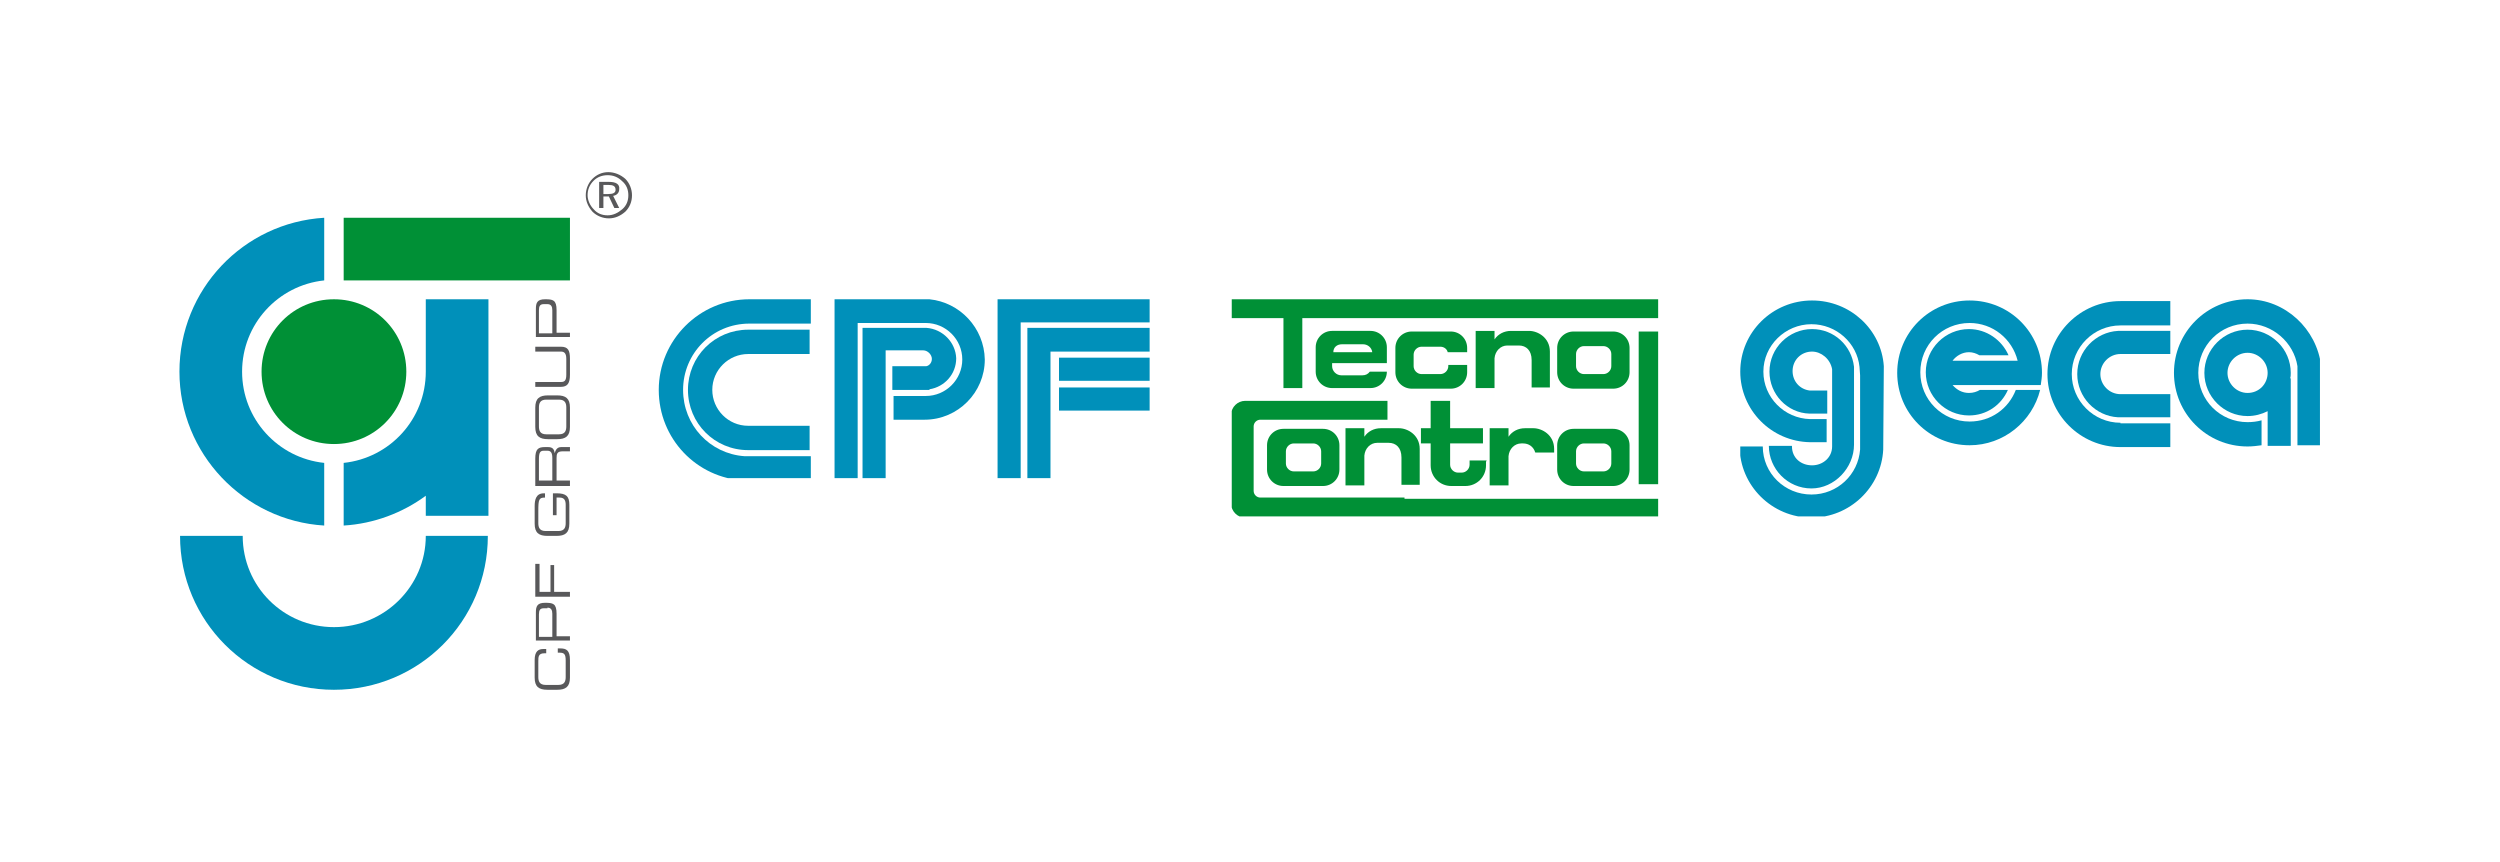 <?xml version="1.0" encoding="utf-8"?>
<!-- Generator: Adobe Illustrator 25.4.8, SVG Export Plug-In . SVG Version: 6.00 Build 0)  -->
<svg version="1.1" id="Livello_1" xmlns="http://www.w3.org/2000/svg" xmlns:xlink="http://www.w3.org/1999/xlink" x="0px" y="0px"
	 viewBox="0 0 411 141.7" style="enable-background:new 0 0 411 141.7;" xml:space="preserve">
<style type="text/css">
	.st0{fill:#0090BA;}
	.st1{fill:#009036;}
	.st2{fill:#58585A;}
	.st3{clip-path:url(#SVGID_00000009569049444480351560000008500699813310791870_);fill:#0090BA;}
	.st4{clip-path:url(#SVGID_00000085215360477468037260000017443037306451565197_);fill:#009036;}
	.st5{clip-path:url(#SVGID_00000095327953832145589940000004310630983665781939_);fill:#0090BA;}
</style>
<g>
	<path class="st0" d="M53.3,86.4V76.1c-7.6-0.8-13.5-7.2-13.5-15c0-7.8,5.9-14.2,13.5-15V35.8c-13.3,0.8-23.8,11.8-23.8,25.3
		S40.1,85.6,53.3,86.4"/>
	<path class="st0" d="M54.9,103.1c-8.3,0-15-6.7-15-15H29.6c0,14,11.3,25.3,25.3,25.3c14,0,25.3-11.3,25.3-25.3H70
		C70,96.4,63.2,103.1,54.9,103.1 M80.3,84.8V69.3v-8.2V49.2H70v11.9c0,7.8-5.9,14.2-13.5,15v10.3c5-0.3,9.7-2.1,13.5-4.9v3.3H80.3z"
		/>
</g>
<rect x="56.5" y="35.8" class="st1" width="37.2" height="10.3"/>
<g>
	<path class="st1" d="M54.9,73C48.3,73,43,67.7,43,61.1c0-6.6,5.3-11.9,11.9-11.9s11.9,5.3,11.9,11.9C66.8,67.7,61.5,73,54.9,73"/>
	<path class="st2" d="M100,30.4c0.8,0,1.2,0.2,1.2,0.8c0,0.5-0.4,0.7-1.2,0.7h-0.8v-1.5H100z M100.1,29.9h-1.6v4.3h0.7v-1.9h0.9
		l0.9,1.9h0.8l-1-2c0.6-0.1,1-0.5,1-1.1C101.9,30.3,101.3,29.9,100.1,29.9 M103.3,32.1c0,0.9-0.3,1.7-1,2.3c-0.7,0.6-1.5,1-2.4,1
		c-0.9,0-1.7-0.3-2.3-1c-0.6-0.6-1-1.5-1-2.3c0-0.9,0.3-1.7,1-2.4c0.6-0.6,1.4-0.9,2.3-0.9c0.9,0,1.7,0.3,2.4,1
		C103,30.4,103.3,31.2,103.3,32.1 M100,28.3c-1,0-1.9,0.4-2.6,1.1c-0.7,0.7-1.1,1.7-1.1,2.7c0,1,0.4,1.9,1.1,2.7
		c0.7,0.7,1.7,1.1,2.7,1.1c1,0,1.9-0.4,2.7-1.1c0.7-0.7,1.1-1.6,1.1-2.7c0-1-0.4-2-1.1-2.7C102,28.7,101,28.3,100,28.3"/>
	<path class="st2" d="M90,50c0.6,0,0.8,0.4,0.8,1v3.8h-2.2V51c0-0.7,0.2-1,0.8-1H90z M93.7,55.5v-0.8h-2.2V51c0-1.7-0.6-1.8-1.9-1.8
		c-1.3,0-1.5,0.6-1.5,1.6v4.6H93.7z M92.2,63.6c1.1,0,1.5-0.6,1.5-2V59c0-1.4-0.3-2-1.5-2H88v0.8h4.2c0.5,0,0.9,0.2,0.9,1.2v2.6
		c0,1-0.3,1.2-0.9,1.2H88v0.8H92.2z M91.6,72.2c1.4,0,2.1-0.5,2.1-2v-3.2c0-1.5-0.7-2-2.1-2h-1.5c-1.4,0-2.1,0.5-2.1,2v3.2
		c0,1.5,0.7,2,2.1,2H91.6z M91.9,65.7c1,0,1.2,0.6,1.2,1.3v3.1c0,0.7-0.2,1.3-1.2,1.3h-2.1c-1,0-1.2-0.6-1.2-1.3V67
		c0-0.7,0.2-1.3,1.2-1.3H91.9z M90.8,79h-2.2v-3.5c0-1.1,0.2-1.4,0.8-1.4H90c0.6,0,0.8,0.4,0.8,1.2V79z M93.7,79.8V79h-2.2v-3.7
		c0-0.7,0.1-1.1,1-1.1h1.2v-0.7h-1.4c-0.5,0-0.9,0.2-1.1,1h0c-0.1-0.6-0.3-1-1.1-1h-0.5c-1.1,0-1.6,0.3-1.6,1.9v4.5H93.7z
		 M90.9,81.1v3.6h0.6v-2.9H92c0.8,0,1,0.5,1,1.2v3c0,0.7-0.2,1.3-1.2,1.3h-2.1c-1,0-1.2-0.6-1.2-1.3v-2c0-1.9,0.1-2.2,1.1-2.2v-0.7
		h-0.2c-1.3,0-1.5,1.1-1.5,2.1v2.9c0,1.5,0.7,2,2.1,2h1.5c1.4,0,2.1-0.5,2.1-2V83c0-1.4-0.5-1.9-2.1-1.9H90.9z M93.7,98.1v-0.8h-2.6
		v-4.4h-0.6v4.4h-1.8v-4.6H88v5.4H93.7z M90,99.9c0.6,0,0.8,0.4,0.8,1v3.8h-2.2v-3.7c0-0.7,0.2-1,0.8-1H90z M93.7,105.4v-0.8h-2.2
		v-3.7c0-1.7-0.6-1.8-1.9-1.8c-1.3,0-1.5,0.6-1.5,1.6v4.6H93.7z M91.6,113.4c1.4,0,2.1-0.5,2.1-2v-2.9c0-1.6-0.6-1.9-1.6-1.9h-0.4
		v0.7h0.3c0.8,0,1,0.3,1,1.3v2.7c0,0.7-0.2,1.3-1.2,1.3h-2.1c-1,0-1.2-0.6-1.2-1.3v-2.6c0-0.7,0-1.3,1-1.3h0.3v-0.7h-0.5
		c-0.8,0-1.4,0.4-1.4,1.8v2.9c0,1.5,0.7,2,2.1,2H91.6z"/>
</g>
<g>
	<defs>
		<rect id="SVGID_1_" x="286.1" y="49.2" width="95.3" height="35.7"/>
	</defs>
	<clipPath id="SVGID_00000142867469573917922360000001880585560569551515_">
		<use xlink:href="#SVGID_1_"  style="overflow:visible;"/>
	</clipPath>
	<path style="clip-path:url(#SVGID_00000142867469573917922360000001880585560569551515_);fill:#0090BA;" d="M309.7,60.2
		c-0.4-6-5.5-10.8-11.8-10.8c-6.5,0-11.8,5.2-11.8,11.7c0,6.3,5.1,11.5,11.5,11.6v0h2.7v-3.8h-2.7c-4.3-0.1-7.7-3.6-7.7-7.8
		c0-4.3,3.6-7.8,7.9-7.8c4.1,0,7.5,3.1,7.9,7l0.1,1.4v12.2h0c-0.3,4.1-3.7,7.4-8,7.4c-4.4,0-8-3.5-8-7.9l-3.8,0
		c0,6.4,5.3,11.7,11.8,11.7c6.3,0,11.5-5,11.8-11.2h0L309.7,60.2L309.7,60.2z"/>
	<path style="clip-path:url(#SVGID_00000142867469573917922360000001880585560569551515_);fill:#0090BA;" d="M297.9,54.1
		c-3.8,0-7,3.1-7,7c0,3.7,2.9,6.8,6.6,6.9h2.9v-3.8h-2.9c-1.6-0.2-2.8-1.5-2.8-3.2c0-1.8,1.4-3.2,3.2-3.2c1.5,0,3,1.2,3.3,2.9V73h0
		c0,0,0,0.3,0,0.4c0,1.8-1.5,3.1-3.3,3.1c-1.8,0-3.3-1.2-3.3-3.1c0,0,0-0.1,0-0.1h-3.8c0,3.8,3.1,7,7,7c3.8,0,7-3.4,7-7.2V60.3
		C304.4,56.8,301.5,54.1,297.9,54.1"/>
	<path style="clip-path:url(#SVGID_00000142867469573917922360000001880585560569551515_);fill:#0090BA;" d="M332.5,63.3h3
		c0.1-0.7,0.2-1.3,0.2-2c0-6.6-5.3-11.9-11.9-11.9c-6.6,0-11.9,5.3-11.9,11.9s5.3,11.9,11.9,11.9c5.6,0,10.3-3.9,11.6-9.1h-4
		c-1.2,3.1-4.1,5.2-7.6,5.2c-4.5,0-8.1-3.6-8.1-8.1c0-4.5,3.6-8.1,8.1-8.1c3.8,0,7,2.6,7.9,6.2H331h-0.6h-4.1h-1.7H321
		c0.6-0.8,1.6-1.4,2.7-1.4c0.6,0,1.2,0.2,1.7,0.5h4.8c-1.1-2.5-3.6-4.3-6.5-4.3c-3.9,0-7.1,3.2-7.1,7.1s3.2,7.1,7.1,7.1
		c2.9,0,5.3-1.7,6.4-4.2h-4.6c-0.5,0.3-1.1,0.5-1.8,0.5c-1.1,0-2-0.5-2.7-1.3h3.3h2h4.1h0.5h0.7H332.5z"/>
	<path style="clip-path:url(#SVGID_00000142867469573917922360000001880585560569551515_);fill:#0090BA;" d="M348.6,69.5L348.6,69.5
		c-4.4,0-8-3.6-8-8c0-4.4,3.6-8,8-8h8.2c0,0,0-0.5,0-0.8v-3.2h-8.2c-6.6,0-12,5.4-12,12c0,6.6,5.4,12,12,12h0h8.2v-3.3v-0.6H348.6z"
		/>
	<path style="clip-path:url(#SVGID_00000142867469573917922360000001880585560569551515_);fill:#0090BA;" d="M356.9,54.4H349
		c-0.1,0-0.3,0-0.4,0c-0.1,0-0.3,0-0.4,0h0c-3.7,0.2-6.7,3.3-6.7,7.1c0,3.8,3,6.9,6.7,7.1v0h8.6v-3.8h-8.2v0c-1.8,0-3.3-1.5-3.3-3.3
		c0-1.8,1.5-3.3,3.3-3.3h6.3c0,0,0,0,0,0h1.9V54.4z"/>
	<path style="clip-path:url(#SVGID_00000142867469573917922360000001880585560569551515_);fill:#0090BA;" d="M376.6,61.3
		c0-3.9-3.2-7.1-7.1-7.1c-3.9,0-7.1,3.2-7.1,7.1c0,3.9,3.2,7.1,7.1,7.1c1.2,0,2.3-0.3,3.3-0.8v5.7h3.8V62.2h-0.1
		C376.6,61.9,376.6,61.6,376.6,61.3 M369.5,64.6c-1.8,0-3.3-1.5-3.3-3.3c0-1.8,1.5-3.3,3.3-3.3c1.8,0,3.3,1.5,3.3,3.3
		C372.8,63.1,371.4,64.6,369.5,64.6"/>
	<path style="clip-path:url(#SVGID_00000142867469573917922360000001880585560569551515_);fill:#0090BA;" d="M369.5,49.2
		c-6.7,0-12.1,5.4-12.1,12.1c0,6.7,5.4,12.1,12.1,12.1c0.8,0,1.6-0.1,2.3-0.2v-4.1c-0.7,0.2-1.5,0.3-2.3,0.3c-4.5,0-8.1-3.6-8.1-8.1
		c0-4.5,3.6-8.1,8.1-8.1c4.1,0,7.6,3.1,8.2,7v13h3.9v-13C380.9,54.1,375.7,49.2,369.5,49.2"/>
</g>
<polygon class="st1" points="202.5,49.2 202.5,52.3 211,52.3 211,63.8 214.1,63.8 214.1,52.3 272.6,52.3 272.6,49.2 "/>
<g>
	<defs>
		<rect id="SVGID_00000043440170392364748380000016300986351785359798_" x="202.5" y="49.2" width="70.1" height="35.7"/>
	</defs>
	<clipPath id="SVGID_00000164502659754161273350000011190646340884169133_">
		<use xlink:href="#SVGID_00000043440170392364748380000016300986351785359798_"  style="overflow:visible;"/>
	</clipPath>
	<path style="clip-path:url(#SVGID_00000164502659754161273350000011190646340884169133_);fill:#009036;" d="M225.2,61.1
		c-0.3,0.4-0.7,0.6-1.2,0.6h-3.5c-0.8,0-1.5-0.7-1.5-1.5v-0.5h5h1.4h2.6v-1.9v-0.7c0-1.5-1.2-2.7-2.7-2.7h-6.3
		c-1.5,0-2.7,1.2-2.7,2.7v4c0,1.5,1.2,2.7,2.7,2.7h6.3c1.5,0,2.7-1.2,2.7-2.7v0H225.2z M220.6,56.6h3.5c0.7,0,1.4,0.5,1.5,1.3h-6.4
		C219.2,57.1,219.8,56.6,220.6,56.6"/>
	<path style="clip-path:url(#SVGID_00000164502659754161273350000011190646340884169133_);fill:#009036;" d="M238.1,59.9v0.3
		c0,0.7-0.6,1.3-1.3,1.3h-3.1c-0.7,0-1.3-0.6-1.3-1.3v-1.9c0-0.7,0.6-1.3,1.3-1.3h3.1c0.6,0,1.1,0.4,1.2,0.9h3.2v-0.7
		c0-1.5-1.2-2.7-2.7-2.7h-6.4c-1.5,0-2.7,1.2-2.7,2.7v4c0,1.5,1.2,2.7,2.7,2.7h6.4c1.5,0,2.7-1.2,2.7-2.7v-1.2H238.1z"/>
	<path style="clip-path:url(#SVGID_00000164502659754161273350000011190646340884169133_);fill:#009036;" d="M254.8,57.8
		c0-2.3-2-3.4-3.4-3.4h-3c-1.1,0-2.1,0.5-2.7,1.4v-1.4h-3.1v9.4h3.1v-1.6V61v-0.8v-1.3c0.1-1.2,1-2.1,2.1-2.1h1.9
		c1.2,0,2.1,0.8,2.1,2.4v0.6V60v2.3v0.7v0.7h3v-4.7h0c0,0,0-0.1,0-0.1V57.8z"/>
	<path style="clip-path:url(#SVGID_00000164502659754161273350000011190646340884169133_);fill:#009036;" d="M233.4,73.8
		c0-2.3-2-3.4-3.4-3.4h-3c-1.1,0-2.1,0.5-2.7,1.4v-1.4h-3.1v9.4h3.1v-1.6V77v-0.8v-1.3c0.1-1.2,1-2.1,2.1-2.1h1.9
		c1.2,0,2.1,0.8,2.1,2.4v0.6V76v2.3v0.7v0.7h3v-4.7h0c0,0,0-0.1,0-0.1V73.8z"/>
	<path style="clip-path:url(#SVGID_00000164502659754161273350000011190646340884169133_);fill:#009036;" d="M265.2,54.5h-6.5
		c-1.5,0-2.7,1.2-2.7,2.7v4c0,1.5,1.2,2.7,2.7,2.7h6.5c1.5,0,2.7-1.2,2.7-2.7v-4C267.9,55.7,266.7,54.5,265.2,54.5 M264.9,60.2
		c0,0.7-0.6,1.3-1.3,1.3h-3.2c-0.7,0-1.3-0.6-1.3-1.3v-2c0-0.7,0.6-1.3,1.3-1.3h3.2c0.7,0,1.3,0.6,1.3,1.3V60.2z"/>
	<path style="clip-path:url(#SVGID_00000164502659754161273350000011190646340884169133_);fill:#009036;" d="M265.2,70.5h-6.5
		c-1.5,0-2.7,1.2-2.7,2.7v4c0,1.5,1.2,2.7,2.7,2.7h6.5c1.5,0,2.7-1.2,2.7-2.7v-4C267.9,71.7,266.7,70.5,265.2,70.5 M264.9,76.2
		c0,0.7-0.6,1.3-1.3,1.3h-3.2c-0.7,0-1.3-0.6-1.3-1.3v-2c0-0.7,0.6-1.3,1.3-1.3h3.2c0.7,0,1.3,0.6,1.3,1.3V76.2z"/>
	<path style="clip-path:url(#SVGID_00000164502659754161273350000011190646340884169133_);fill:#009036;" d="M217.5,70.5H211
		c-1.5,0-2.7,1.2-2.7,2.7v4c0,1.5,1.2,2.7,2.7,2.7h6.5c1.5,0,2.7-1.2,2.7-2.7v-4C220.2,71.7,219,70.5,217.5,70.5 M217.2,76.2
		c0,0.7-0.6,1.3-1.3,1.3h-3.2c-0.7,0-1.3-0.6-1.3-1.3v-2c0-0.7,0.6-1.3,1.3-1.3h3.2c0.7,0,1.3,0.6,1.3,1.3V76.2z"/>
	<path style="clip-path:url(#SVGID_00000164502659754161273350000011190646340884169133_);fill:#009036;" d="M244.4,75.7h-2.8v0.7
		c0,0.7-0.6,1.3-1.3,1.3h-0.6c-0.7,0-1.3-0.6-1.3-1.3v-3.5h5.4v-2.5h-5.4v-4.5h-3.2v4.5h-1.6v2.5h1.6v3v0.6c0,1.9,1.5,3.4,3.4,3.4
		h2.3c1.9,0,3.4-1.5,3.4-3.4v-0.6C244.4,75.8,244.4,75.7,244.4,75.7"/>
	<path style="clip-path:url(#SVGID_00000164502659754161273350000011190646340884169133_);fill:#009036;" d="M255.5,74.3v-0.5
		c0-2.3-2-3.4-3.4-3.4h-1.4c-1.1,0-2.1,0.5-2.7,1.4v-1.4h-3.1v9.4h3.1v-1.6v-1.2v-0.8V75c0.1-1.2,1-2.1,2.1-2.1h0.3
		c0.9,0,1.7,0.5,2,1.5H255.5z"/>
	
		<rect x="269.4" y="54.5" style="clip-path:url(#SVGID_00000164502659754161273350000011190646340884169133_);fill:#009036;" width="3.2" height="25.1"/>
	<path style="clip-path:url(#SVGID_00000164502659754161273350000011190646340884169133_);fill:#009036;" d="M230.9,81.8h-1.8h-1
		h-2.2h-18.7c-0.6,0-1.1-0.5-1.1-1.1V70.1c0-0.6,0.5-1.1,1.1-1.1h20.9v-3.1h-23.4c-1.2,0-2.3,1-2.3,2.3v14.6c0,1.2,1,2.3,2.3,2.3
		h21.2h2.7h44v-3.1H230.9z"/>
</g>
<g>
	<defs>
		<rect id="SVGID_00000024721777120649649120000010663804786700021940_" x="108.3" y="49.2" width="80.7" height="29.4"/>
	</defs>
	<clipPath id="SVGID_00000183224809052682785290000009871840686698589876_">
		<use xlink:href="#SVGID_00000024721777120649649120000010663804786700021940_"  style="overflow:visible;"/>
	</clipPath>
	<path style="clip-path:url(#SVGID_00000183224809052682785290000009871840686698589876_);fill:#0090BA;" d="M133.1,54.2h-10.1
		c-5.5,0-9.9,4.4-9.9,9.9s4.4,9.9,9.9,9.9h10.1V70c0,0-9.9,0-10.1,0c-3.3,0-5.9-2.7-5.9-5.9c0-3.3,2.7-5.9,5.9-5.9l10.1,0V54.2z"/>
	<path style="clip-path:url(#SVGID_00000183224809052682785290000009871840686698589876_);fill:#0090BA;" d="M123.2,53.2h10.1v-4
		h-10.1c-8.2,0-14.9,6.7-14.9,14.9c0,8,6.2,14.5,14.1,14.9v0h10.9v-4h-10.9c-5.7-0.4-10.1-5.1-10.1-10.9
		C112.3,58.1,117.1,53.2,123.2,53.2"/>
	<path style="clip-path:url(#SVGID_00000183224809052682785290000009871840686698589876_);fill:#0090BA;" d="M152.8,49.2L152.8,49.2
		l-15.6,0v3.9V79h3.8V53.1h3.1c0,0,0,0,0,0h7.9v0c0.1,0,0.1,0,0.2,0c3.3,0,6,2.7,6,6s-2.7,6-6,6c-0.1,0-0.1,0-0.2,0h-5.1v3.9h5.1
		c5.5,0,9.9-4.5,9.9-9.9C161.8,53.9,157.8,49.7,152.8,49.2"/>
	<path style="clip-path:url(#SVGID_00000183224809052682785290000009871840686698589876_);fill:#0090BA;" d="M152.3,53.9L152.3,53.9
		l-10.5,0v3.3v0.4V79h3.8V57.6h0.5h0.9h3.5l1.3,0c0.7,0,1.4,0.7,1.4,1.4c0,0.6-0.4,1.1-0.9,1.2H152h-0.4H147h-0.3v3.9h6.1v-0.1
		c2.5-0.4,4.4-2.5,4.4-5.1C157.1,56.3,155,54.1,152.3,53.9"/>
	
		<rect x="174.1" y="58.8" style="clip-path:url(#SVGID_00000183224809052682785290000009871840686698589876_);fill:#0090BA;" width="14.9" height="3.8"/>
	
		<rect x="174.1" y="63.7" style="clip-path:url(#SVGID_00000183224809052682785290000009871840686698589876_);fill:#0090BA;" width="14.9" height="3.8"/>
	<polygon style="clip-path:url(#SVGID_00000183224809052682785290000009871840686698589876_);fill:#0090BA;" points="189,49.2 
		164,49.2 164,52.5 164,53 164,79 167.8,79 167.8,53 189,53 	"/>
	<polygon style="clip-path:url(#SVGID_00000183224809052682785290000009871840686698589876_);fill:#0090BA;" points="189,53.9 
		172.7,53.9 171,53.9 168.9,53.9 168.9,79 172.7,79 172.7,57.8 189,57.8 	"/>
</g>
</svg>
